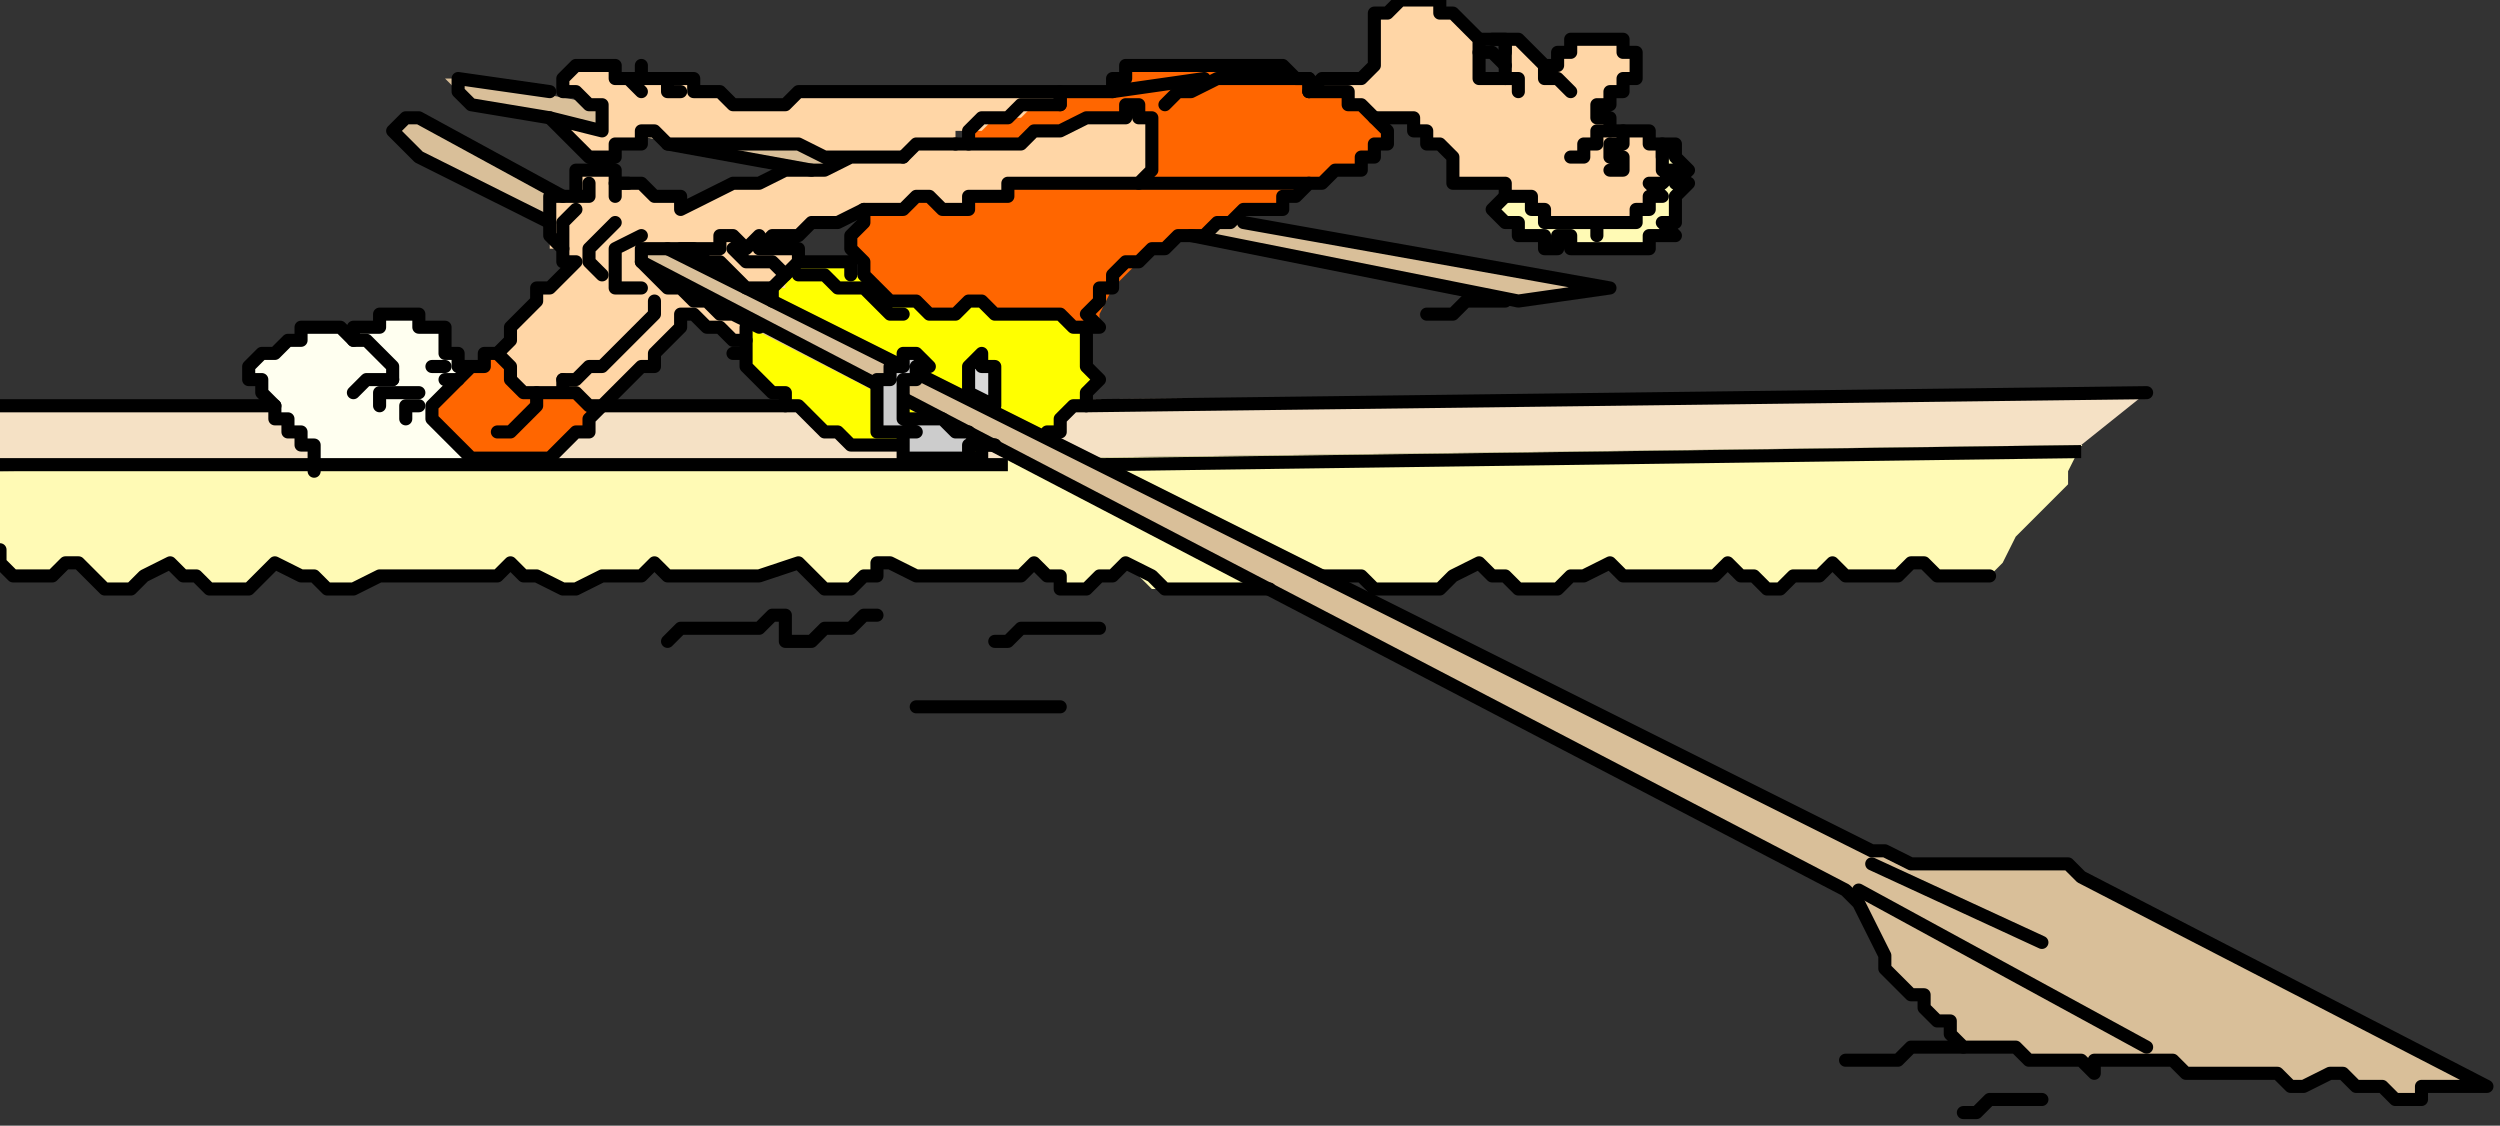 <?xml version="1.0" encoding="UTF-8" standalone="no"?>
<svg
   xmlns:dc="http://purl.org/dc/elements/1.1/"
   xmlns:cc="http://creativecommons.org/ns#"
   xmlns:rdf="http://www.w3.org/1999/02/22-rdf-syntax-ns#"
   xmlns:svg="http://www.w3.org/2000/svg"
   xmlns="http://www.w3.org/2000/svg"
   xmlns:sodipodi="http://sodipodi.sourceforge.net/DTD/sodipodi-0.dtd"
   xmlns:inkscape="http://www.inkscape.org/namespaces/inkscape"
   version="1.0"
   width="50.535mm"
   height="22.754mm"
   id="svg153"
   sodipodi:docname="CBOAT003.WMF">
  <rect width="100%" height="100%" fill="#333333" stroke="none"/>
  <sodipodi:namedview
     pagecolor="#ffffff"
     bordercolor="#666666"
     borderopacity="1"
     objecttolerance="10"
     gridtolerance="10"
     guidetolerance="10"
     inkscape:pageopacity="0"
     inkscape:pageshadow="2"
     inkscape:window-width="640"
     inkscape:window-height="480"
     id="namedview155" />
  <defs
     id="defs3">
    <pattern
       id="WMFhbasepattern"
       patternUnits="userSpaceOnUse"
       width="6"
       height="6"
       x="0"
       y="0" />
  </defs>
  <path
     style="fill:#f5e1c5;fill-rule:evenodd;fill-opacity:1;stroke:none;"
     d="  M 0,31   L 164,30   L 159,34   L 0,36   L 0,31  z "
     id="path5" />
  <path
     style="fill:#fffff0;fill-rule:evenodd;fill-opacity:1;stroke:none;"
     d="  M 24,36   L 24,35   L 24,34   L 23,34   L 23,33   L 22,33   L 22,32   L 21,32   L 21,31   L 21,31   L 20,30   L 20,30   L 20,29   L 19,29   L 19,29   L 19,28   L 19,28   L 20,27   L 20,27   L 20,27   L 21,27   L 21,27   L 22,26   L 22,26   L 23,26   L 23,25   L 24,25   L 24,25   L 25,25   L 25,25   L 26,25   L 26,25   L 27,26   L 27,25   L 27,25   L 28,25   L 28,25   L 29,25   L 29,24   L 30,24   L 30,24   L 31,24   L 32,24   L 32,25   L 33,25   L 33,25   L 34,25   L 34,26   L 34,26   L 34,27   L 34,27   L 35,27   L 35,28   L 35,28   L 35,28   L 36,28   L 36,28   L 37,30   L 38,32   L 39,34   L 40,35   L 38,35   L 36,36   L 34,36   L 32,36   L 30,36   L 28,36   L 26,36   L 24,36  z "
     id="path7" />
  <path
     style="fill:#ff6600;fill-rule:evenodd;fill-opacity:1;stroke:none;"
     d="  M 33,31   L 34,30   L 34,30   L 35,29   L 35,29   L 36,28   L 37,28   L 37,27   L 38,27   L 38,27   L 38,27   L 39,27   L 39,27   L 40,27   L 41,28   L 42,28   L 42,29   L 43,29   L 44,30   L 45,30   L 46,30   L 46,31   L 46,31   L 46,31   L 46,31   L 45,32   L 45,33   L 44,33   L 43,34   L 42,35   L 37,35   L 37,35   L 36,35   L 36,35   L 35,34   L 35,34   L 35,34   L 34,33   L 34,33   L 34,33   L 33,32   L 33,32   L 33,31  z "
     id="path9" />
  <path
     style="fill:#fffab5;fill-rule:evenodd;fill-opacity:1;stroke:none;"
     d="  M 115,15   L 114,16   L 114,16   L 114,16   L 115,17   L 116,17   L 116,17   L 116,18   L 118,18   L 118,19   L 119,19   L 119,18   L 120,18   L 120,19   L 120,19   L 121,19   L 122,19   L 122,19   L 123,19   L 124,19   L 125,19   L 126,19   L 126,18   L 127,18   L 127,18   L 128,18   L 127,17   L 127,17   L 128,17   L 128,16   L 128,16   L 128,15   L 129,14   L 128,14   L 129,13   L 128,12   L 128,12   L 128,11   L 127,11   L 127,12   L 116,14   L 115,15  z "
     id="path11" />
  <path
     style="fill:#ffd6a6;fill-rule:evenodd;fill-opacity:1;stroke:none;"
     d="  M 100,7   L 101,6   L 101,6   L 102,6   L 102,6   L 103,6   L 104,6   L 104,6   L 105,5   L 105,5   L 105,5   L 105,5   L 105,5   L 105,5   L 105,4   L 105,4   L 105,4   L 105,3   L 105,2   L 105,2   L 105,1   L 106,1   L 107,0   L 107,0   L 108,0   L 109,0   L 109,0   L 109,0   L 110,0   L 110,1   L 111,1   L 111,1   L 112,2   L 112,2   L 112,2   L 113,3   L 113,3   L 113,3   L 113,4   L 113,4   L 113,5   L 113,5   L 113,5   L 113,6   L 113,6   L 113,6   L 114,6   L 115,6   L 115,6   L 115,5   L 115,5   L 115,4   L 115,4   L 115,3   L 115,3   L 115,3   L 114,3   L 115,3   L 115,3   L 115,3   L 116,3   L 116,3   L 116,3   L 117,4   L 117,4   L 117,4   L 118,5   L 118,5   L 118,5   L 119,5   L 119,4   L 120,4   L 120,3   L 121,3   L 121,3   L 122,3   L 123,3   L 124,3   L 124,4   L 125,4   L 125,5   L 125,5   L 125,6   L 125,6   L 124,6   L 124,6   L 124,7   L 123,7   L 123,7   L 123,8   L 122,8   L 122,8   L 122,8   L 122,8   L 122,8   L 122,9   L 122,9   L 123,9   L 123,10   L 123,10   L 124,10   L 124,10   L 124,10   L 124,10   L 124,10   L 124,10   L 125,10   L 125,10   L 125,10   L 126,10   L 126,11   L 127,11   L 127,11   L 127,11   L 127,11   L 127,12   L 127,12   L 127,12   L 127,12   L 127,13   L 127,13   L 127,13   L 127,13   L 127,13   L 128,13   L 127,14   L 127,14   L 127,14   L 126,14   L 126,14   L 127,15   L 127,15   L 127,15   L 126,15   L 126,16   L 126,16   L 125,16   L 125,17   L 125,17   L 125,17   L 125,17   L 125,17   L 124,17   L 124,17   L 124,17   L 124,17   L 123,17   L 123,17   L 123,17   L 123,17   L 122,17   L 122,17   L 122,18   L 122,17   L 122,17   L 122,17   L 122,17   L 121,17   L 121,17   L 121,17   L 121,17   L 121,17   L 120,17   L 120,17   L 120,17   L 120,17   L 120,17   L 120,17   L 119,17   L 119,17   L 119,17   L 118,17   L 118,17   L 118,17   L 118,17   L 118,16   L 118,16   L 118,16   L 117,16   L 117,16   L 117,16   L 117,16   L 117,15   L 116,15   L 116,15   L 116,15   L 116,15   L 116,15   L 115,15   L 115,15   L 115,14   L 114,14   L 114,14   L 113,14   L 113,14   L 112,14   L 112,14   L 111,14   L 111,14   L 111,13   L 111,13   L 111,13   L 111,12   L 111,12   L 111,12   L 110,11   L 110,11   L 109,11   L 109,10   L 108,10   L 108,9   L 107,9   L 107,9   L 106,9   L 106,9   L 106,9   L 105,9   L 105,9   L 104,9   L 103,8   L 103,8   L 102,8   L 102,7   L 101,7   L 100,7  z "
     id="path13" />
  <path
     style="fill:#ffff00;fill-rule:evenodd;fill-opacity:1;stroke:none;"
     d="  M 57,27   L 56,27   L 57,27   L 57,26   L 57,26   L 57,25   L 58,24   L 58,23   L 59,23   L 59,22   L 60,21   L 61,20   L 61,20   L 62,20   L 62,20   L 62,20   L 63,20   L 63,20   L 63,20   L 64,20   L 64,20   L 65,20   L 65,21   L 66,21   L 66,21   L 68,21   L 70,22   L 72,22   L 74,22   L 76,23   L 78,23   L 80,24   L 82,25   L 83,25   L 83,25   L 83,25   L 83,26   L 83,27   L 83,28   L 84,29   L 83,30   L 83,31   L 82,31   L 81,32   L 81,33   L 80,33   L 79,33   L 78,34   L 78,34   L 77,34   L 76,34   L 76,34   L 75,35   L 74,35   L 74,35   L 73,35   L 73,35   L 72,35   L 72,35   L 71,35   L 70,35   L 70,35   L 69,34   L 68,34   L 68,34   L 67,34   L 66,34   L 66,34   L 65,34   L 64,33   L 63,33   L 63,33   L 62,32   L 61,31   L 60,31   L 60,30   L 59,30   L 58,29   L 58,29   L 57,28   L 57,27  z "
     id="path15" />
  <path
     style="fill:#d9bf99;fill-rule:evenodd;fill-opacity:1;stroke:none;"
     d="  M 36,8   L 116,23   L 123,22   L 35,6   L 34,6   L 34,6   L 35,7   L 36,8  z "
     id="path17" />
  <path
     style="fill:#ff6600;fill-rule:evenodd;fill-opacity:1;stroke:none;"
     d="  M 84,25   L 83,25   L 82,25   L 81,24   L 80,24   L 79,24   L 78,24   L 77,24   L 76,24   L 75,23   L 75,23   L 74,23   L 73,24   L 73,24   L 72,24   L 72,24   L 71,24   L 70,23   L 69,23   L 68,23   L 67,22   L 67,22   L 66,21   L 66,20   L 65,19   L 65,19   L 65,18   L 66,17   L 66,16   L 67,16   L 68,15   L 69,14   L 70,13   L 71,13   L 72,12   L 73,11   L 74,11   L 74,10   L 74,10   L 74,10   L 75,9   L 75,9   L 76,9   L 77,9   L 78,8   L 79,8   L 79,8   L 80,8   L 81,8   L 81,7   L 82,7   L 82,7   L 83,7   L 83,7   L 84,7   L 84,7   L 85,7   L 85,6   L 86,6   L 86,5   L 87,5   L 87,5   L 88,5   L 89,5   L 89,5   L 90,5   L 90,5   L 91,5   L 92,5   L 92,5   L 93,5   L 94,5   L 95,5   L 95,5   L 96,5   L 97,5   L 98,5   L 98,5   L 99,6   L 100,6   L 100,7   L 101,7   L 101,7   L 102,7   L 102,7   L 103,7   L 103,8   L 104,8   L 104,8   L 104,8   L 105,9   L 106,10   L 106,10   L 106,11   L 105,11   L 105,12   L 104,12   L 104,13   L 103,13   L 103,13   L 102,13   L 101,14   L 101,14   L 100,14   L 100,14   L 99,15   L 98,15   L 98,16   L 97,16   L 95,16   L 94,17   L 93,17   L 92,18   L 90,18   L 89,19   L 88,19   L 87,20   L 86,21   L 85,22   L 84,24   L 84,25  z "
     id="path19" />
  <path
     style="fill:#fffab5;fill-rule:evenodd;fill-opacity:1;stroke:none;"
     d="  M 0,36   L 159,34   L 158,36   L 158,37   L 157,38   L 156,39   L 155,40   L 154,41   L 153,43   L 152,44   L 152,44   L 151,44   L 150,44   L 149,44   L 149,44   L 148,44   L 147,43   L 147,43   L 146,43   L 145,44   L 144,44   L 143,44   L 142,44   L 141,44   L 141,44   L 140,43   L 139,44   L 138,44   L 137,44   L 136,45   L 135,45   L 134,44   L 133,44   L 132,43   L 131,44   L 130,44   L 128,44   L 127,44   L 126,44   L 125,44   L 124,44   L 123,43   L 121,44   L 120,44   L 119,45   L 117,45   L 116,45   L 115,44   L 114,44   L 113,43   L 111,44   L 110,45   L 109,45   L 108,45   L 106,45   L 105,45   L 104,44   L 103,44   L 101,44   L 99,44   L 97,45   L 95,45   L 92,45   L 90,45   L 88,45   L 86,43   L 85,44   L 84,44   L 83,45   L 82,45   L 81,45   L 81,44   L 80,44   L 79,43   L 78,44   L 76,44   L 75,44   L 74,44   L 72,44   L 71,44   L 70,44   L 68,43   L 67,43   L 67,44   L 66,44   L 65,45   L 64,45   L 63,45   L 62,44   L 61,43   L 58,44   L 57,44   L 55,44   L 54,44   L 53,44   L 52,44   L 51,44   L 50,43   L 49,44   L 47,44   L 46,44   L 44,45   L 43,45   L 41,44   L 40,44   L 39,43   L 38,44   L 37,44   L 36,44   L 35,44   L 34,44   L 33,44   L 32,44   L 31,44   L 30,44   L 29,44   L 27,45   L 26,45   L 25,45   L 24,44   L 23,44   L 21,43   L 20,44   L 19,45   L 18,45   L 17,45   L 16,45   L 15,44   L 14,44   L 13,43   L 11,44   L 10,45   L 9,45   L 8,45   L 7,44   L 7,44   L 6,43   L 5,43   L 4,44   L 3,44   L 3,44   L 2,44   L 1,44   L 1,44   L 0,43   L 0,42   L 0,36  z "
     id="path21" />
  <path
     style="fill:#d9bf99;fill-rule:evenodd;fill-opacity:1;stroke:none;"
     d="  M 150,80   L 152,80   L 153,80   L 154,80   L 155,81   L 156,81   L 157,81   L 159,81   L 160,82   L 160,81   L 161,81   L 161,81   L 162,81   L 163,81   L 164,81   L 164,81   L 164,81   L 165,81   L 165,81   L 166,81   L 167,82   L 167,82   L 168,82   L 169,82   L 170,82   L 173,82   L 173,82   L 174,82   L 175,83   L 176,83   L 178,82   L 179,82   L 180,83   L 181,83   L 182,83   L 183,84   L 184,84   L 185,84   L 185,83   L 186,83   L 186,83   L 187,83   L 188,83   L 188,83   L 189,83   L 189,83   L 190,83   L 190,83   L 190,83   L 190,83   L 190,83   L 159,67   L 159,67   L 158,66   L 157,66   L 157,66   L 156,66   L 155,66   L 154,66   L 154,66   L 152,66   L 151,66   L 150,66   L 148,66   L 147,66   L 146,66   L 144,65   L 143,65   L 32,9   L 31,9   L 30,10   L 31,11   L 32,12   L 141,68   L 142,69   L 143,71   L 144,73   L 144,74   L 145,75   L 146,76   L 147,76   L 147,77   L 148,78   L 149,78   L 149,79   L 150,80  z "
     id="path23" />
  <path
     style="fill:#ffd6a6;fill-rule:evenodd;fill-opacity:1;stroke:none;"
     d="  M 57,26   L 56,26   L 56,26   L 55,25   L 55,25   L 54,25   L 54,25   L 53,24   L 52,24   L 52,25   L 51,26   L 50,27   L 50,28   L 49,28   L 48,29   L 47,30   L 46,31   L 45,31   L 44,30   L 43,30   L 43,29   L 43,30   L 42,30   L 42,30   L 41,30   L 40,30   L 39,29   L 39,28   L 38,27   L 39,26   L 39,25   L 40,24   L 41,23   L 41,22   L 42,22   L 43,21   L 44,20   L 43,20   L 43,20   L 43,19   L 43,19   L 42,19   L 42,19   L 42,19   L 42,17   L 42,16   L 42,15   L 43,15   L 44,15   L 44,14   L 44,13   L 45,13   L 46,13   L 46,13   L 47,13   L 47,14   L 48,14   L 48,14   L 49,14   L 49,14   L 50,15   L 51,15   L 51,15   L 52,15   L 52,16   L 54,15   L 56,14   L 58,14   L 60,13   L 63,13   L 65,12   L 67,12   L 69,12   L 69,12   L 68,12   L 67,12   L 66,12   L 65,12   L 64,12   L 64,12   L 63,12   L 61,11   L 59,11   L 58,11   L 56,11   L 55,11   L 53,11   L 51,11   L 50,10   L 49,10   L 49,11   L 48,11   L 48,11   L 47,11   L 47,12   L 46,12   L 46,12   L 45,12   L 44,11   L 43,10   L 42,9   L 46,10   L 46,9   L 46,9   L 46,8   L 46,8   L 45,8   L 44,7   L 43,7   L 43,7   L 43,7   L 43,6   L 43,6   L 44,5   L 44,5   L 45,5   L 45,5   L 46,5   L 46,5   L 47,5   L 47,6   L 48,6   L 48,6   L 48,6   L 49,6   L 49,5   L 49,6   L 50,6   L 51,6   L 51,6   L 51,6   L 52,6   L 52,6   L 52,6   L 53,6   L 53,6   L 53,7   L 54,7   L 55,7   L 55,7   L 56,8   L 57,8   L 58,8   L 58,8   L 59,8   L 60,8   L 61,7   L 63,7   L 65,7   L 67,7   L 69,7   L 71,7   L 73,7   L 75,7   L 75,7   L 76,7   L 77,7   L 78,7   L 78,7   L 79,7   L 79,7   L 80,7   L 80,7   L 81,7   L 81,7   L 81,8   L 81,8   L 80,8   L 79,8   L 78,9   L 77,9   L 76,9   L 75,10   L 74,10   L 74,10   L 73,10   L 73,11   L 73,11   L 73,11   L 74,11   L 75,11   L 75,11   L 77,11   L 78,11   L 79,10   L 80,10   L 81,10   L 83,9   L 84,9   L 85,9   L 86,9   L 86,8   L 87,8   L 87,9   L 88,9   L 88,9   L 88,10   L 88,10   L 88,11   L 88,12   L 88,13   L 87,14   L 86,14   L 86,14   L 85,14   L 84,14   L 83,14   L 82,14   L 81,14   L 80,14   L 80,14   L 79,14   L 78,14   L 78,14   L 77,14   L 77,15   L 76,15   L 76,15   L 75,15   L 74,15   L 74,16   L 73,16   L 72,16   L 72,16   L 71,15   L 70,15   L 69,16   L 67,16   L 66,16   L 64,17   L 62,17   L 61,18   L 59,18   L 58,19   L 58,19   L 59,19   L 60,19   L 60,19   L 61,19   L 61,19   L 61,19   L 61,20   L 61,20   L 61,20   L 61,21   L 61,21   L 60,21   L 60,22   L 59,22   L 59,22   L 58,22   L 57,22   L 56,21   L 55,20   L 54,20   L 53,19   L 52,19   L 51,19   L 50,19   L 50,19   L 49,20   L 49,20   L 50,21   L 51,22   L 52,22   L 53,23   L 54,23   L 55,24   L 56,24   L 58,25   L 57,25   L 57,25   L 57,26   L 57,26  z "
     id="path25" />
  <path
     style="fill:none;stroke:#000000;stroke-width:1px;stroke-linecap:round;stroke-linejoin:round;stroke-miterlimit:4;stroke-dasharray:none;stroke-opacity:1;"
     d="  M 115,15   L 114,16   L 114,16   L 114,16   L 115,17   L 116,17   L 116,17   L 116,18   L 118,18   L 118,19   L 119,19   L 119,18   L 120,18   L 120,19   L 120,19   L 121,19   L 122,19   L 122,19   L 123,19   L 124,19   L 125,19   L 126,19   L 126,18   L 127,18   L 127,18   L 128,18   L 127,17   L 127,17   L 128,17   L 128,16   L 128,16   L 128,15   L 129,14   L 128,14   L 129,13   L 128,12   L 128,12   L 128,11   L 127,11   L 127,12  "
     id="path27" />
  <path
     style="fill:none;stroke:#000000;stroke-width:1px;stroke-linecap:round;stroke-linejoin:round;stroke-miterlimit:4;stroke-dasharray:none;stroke-opacity:1;"
     d="  M 100,7   L 101,6   L 101,6   L 102,6   L 102,6   L 103,6   L 104,6   L 104,6   L 105,5   L 105,5   L 105,5   L 105,5   L 105,5   L 105,5   L 105,4   L 105,4   L 105,4   L 105,3   L 105,2   L 105,2   L 105,1   L 106,1   L 107,0   L 107,0   L 108,0   L 109,0   L 109,0   L 109,0   L 110,0   L 110,1   L 111,1   L 111,1   L 112,2   L 112,2   L 112,2   L 113,3   L 113,3   L 113,3   L 113,4   L 113,4   L 113,5   L 113,5   L 113,5   L 113,6   L 113,6   L 113,6   L 114,6   L 115,6   L 115,6   L 115,5   L 115,5   L 115,4   L 115,4   L 115,3   L 115,3   L 115,3   L 114,3   L 115,3   L 115,3   L 115,3   L 116,3   L 116,3   L 116,3   L 117,4   L 117,4   L 117,4   L 118,5   L 118,5   L 118,5   L 119,5   L 119,4   L 120,4   L 120,3   L 121,3   L 121,3   L 122,3   L 123,3   L 124,3   L 124,4   L 125,4   L 125,5   L 125,5   L 125,6   L 125,6   L 124,6   L 124,6   L 124,7   L 123,7   L 123,7   L 123,8   L 122,8   L 122,8   L 122,8   L 122,8   L 122,8   L 122,9   L 122,9   L 123,9   L 123,10   L 123,10   L 124,10   L 124,10   L 124,10   L 124,10   L 124,10   L 124,10   L 125,10   L 125,10   L 125,10   L 126,10   L 126,11   L 127,11   L 127,11   L 127,11   L 127,11   L 127,12   L 127,12   L 127,12   L 127,12   L 127,13   L 127,13   L 127,13   L 127,13   L 127,13   L 128,13   L 127,14   L 127,14   L 127,14   L 126,14   L 126,14   L 127,15   L 127,15   L 127,15   L 126,15   L 126,16   L 126,16   L 125,16   L 125,17   L 125,17   L 125,17   L 125,17   L 125,17   L 124,17   L 124,17   L 124,17   L 124,17   L 123,17   L 123,17   L 123,17   L 123,17   L 122,17   L 122,17   L 122,18   L 122,17   L 122,17   L 122,17   L 122,17   L 121,17   L 121,17   L 121,17   L 121,17   L 121,17   L 120,17   L 120,17   L 120,17   L 120,17   L 120,17   L 120,17   L 119,17   L 119,17   L 119,17   L 118,17   L 118,17   L 118,17   L 118,17   L 118,16   L 118,16   L 118,16   L 117,16   L 117,16   L 117,16   L 117,16   L 117,15   L 116,15   L 116,15   L 116,15   L 116,15   L 116,15   L 115,15   L 115,15   L 115,14   L 114,14   L 114,14   L 113,14   L 113,14   L 112,14   L 112,14   L 111,14   L 111,14   L 111,13   L 111,13   L 111,13   L 111,12   L 111,12   L 111,12   L 110,11   L 110,11   L 109,11   L 109,10   L 108,10   L 108,9   L 107,9   L 107,9   L 106,9   L 106,9   L 106,9   L 105,9  "
     id="path29" />
  <path
     style="fill:none;stroke:#000000;stroke-width:1px;stroke-linecap:round;stroke-linejoin:round;stroke-miterlimit:4;stroke-dasharray:none;stroke-opacity:1;"
     d="  M 83,31   L 164,30  "
     id="path31" />
  <path
     style="fill:none;stroke:#000000;stroke-width:1px;stroke-linecap:round;stroke-linejoin:round;stroke-miterlimit:4;stroke-dasharray:none;stroke-opacity:1;"
     d="  M 46,31   L 60,31  "
     id="path33" />
  <path
     style="fill:none;stroke:#000000;stroke-width:1px;stroke-linecap:round;stroke-linejoin:round;stroke-miterlimit:4;stroke-dasharray:none;stroke-opacity:1;"
     d="  M 0,31   L 21,31  "
     id="path35" />
  <path
     style="fill:none;stroke:#000000;stroke-width:1px;stroke-linecap:round;stroke-linejoin:round;stroke-miterlimit:4;stroke-dasharray:none;stroke-opacity:1;"
     d="  M 24,36   L 24,35   L 24,34   L 23,34   L 23,33   L 22,33   L 22,32   L 21,32   L 21,31   L 21,31   L 20,30   L 20,30   L 20,29   L 19,29   L 19,29   L 19,28   L 19,28   L 20,27   L 20,27   L 20,27   L 21,27   L 21,27   L 22,26   L 22,26   L 23,26   L 23,25   L 24,25   L 24,25   L 25,25   L 25,25   L 26,25   L 26,25   L 27,26   L 27,25   L 27,25   L 28,25   L 28,25   L 29,25   L 29,24   L 30,24   L 30,24   L 31,24   L 32,24   L 32,25   L 33,25   L 33,25   L 34,25   L 34,26   L 34,26   L 34,27   L 34,27   L 35,27   L 35,28   L 35,28   L 35,28   L 36,28   L 36,28  "
     id="path37" />
  <path
     style="fill:none;stroke:#000000;stroke-width:1px;stroke-linecap:round;stroke-linejoin:round;stroke-miterlimit:4;stroke-dasharray:none;stroke-opacity:1;"
     d="  M 83,25   L 83,25   L 83,25   L 83,26   L 83,26   L 83,27   L 83,28   L 84,29   L 83,30   L 83,31   L 82,31   L 81,32   L 81,33   L 80,33   L 80,33   L 80,33   L 80,33  "
     id="path39" />
  <path
     style="fill:none;stroke:#000000;stroke-width:1px;stroke-linecap:round;stroke-linejoin:round;stroke-miterlimit:4;stroke-dasharray:none;stroke-opacity:1;"
     d="  M 59,23   L 59,22   L 60,21   L 61,20   L 61,20   L 62,20   L 62,20   L 62,20   L 63,20   L 63,20   L 64,20   L 65,20   L 65,21  "
     id="path41" />
  <path
     style="fill:none;stroke:#000000;stroke-width:1px;stroke-linecap:round;stroke-linejoin:round;stroke-miterlimit:4;stroke-dasharray:none;stroke-opacity:1;"
     d="  M 76,34   L 75,34   L 75,34   L 75,35   L 75,35   L 74,35   L 74,35   L 73,35   L 73,35   L 72,35   L 72,35   L 71,35   L 70,35   L 70,35   L 69,34   L 68,34   L 68,34   L 67,34   L 66,34   L 66,34   L 65,34   L 64,33   L 63,33   L 63,33   L 62,32   L 61,31   L 60,31   L 60,30   L 59,30   L 58,29   L 58,29   L 57,28   L 57,27   L 56,27   L 57,27   L 57,26   L 57,26   L 57,26   L 57,25   L 57,25   L 57,25  "
     id="path43" />
  <path
     style="fill:none;stroke:#000000;stroke-width:1px;stroke-linecap:round;stroke-linejoin:round;stroke-miterlimit:4;stroke-dasharray:none;stroke-opacity:1;"
     d="  M 51,11   L 62,13  "
     id="path45" />
  <path
     style="fill:none;stroke:#000000;stroke-width:1px;stroke-linecap:round;stroke-linejoin:round;stroke-miterlimit:4;stroke-dasharray:none;stroke-opacity:1;"
     d="  M 42,7   L 35,6   L 35,6   L 35,6   L 35,7   L 36,8   L 42,9  "
     id="path47" />
  <path
     style="fill:none;stroke:#000000;stroke-width:1px;stroke-linecap:round;stroke-linejoin:round;stroke-miterlimit:4;stroke-dasharray:none;stroke-opacity:1;"
     d="  M 91,18   L 116,23   L 123,22   L 95,17  "
     id="path49" />
  <path
     style="fill:none;stroke:#000000;stroke-width:1px;stroke-linecap:round;stroke-linejoin:round;stroke-miterlimit:4;stroke-dasharray:none;stroke-opacity:1;"
     d="  M 74,11   L 74,10   L 74,10   L 74,10   L 75,9   L 75,9   L 76,9   L 77,9   L 78,8   L 79,8   L 79,8   L 80,8   L 81,8   L 81,7   L 82,7   L 82,7   L 83,7   L 83,7   L 84,7   L 84,7   L 85,7   L 85,6   L 86,6   L 86,5   L 87,5   L 87,5   L 88,5   L 89,5   L 89,5   L 90,5   L 90,5   L 91,5   L 92,5   L 92,5   L 93,5   L 94,5   L 95,5   L 95,5   L 96,5   L 97,5   L 98,5   L 98,5   L 99,6   L 100,6   L 100,7   L 101,7   L 101,7   L 102,7   L 102,7   L 103,7   L 103,8   L 104,8   L 104,8   L 104,8   L 105,9   L 106,10   L 106,10   L 106,11   L 105,11   L 105,12   L 104,12   L 104,13   L 103,13   L 103,13   L 102,13   L 101,14   L 101,14   L 100,14   L 100,14   L 99,15   L 98,15   L 98,16   L 97,16   L 95,16   L 94,17   L 93,17   L 92,18   L 90,18   L 89,19   L 88,19   L 87,20   L 86,20   L 85,21   L 85,22   L 84,22   L 84,23   L 83,24   L 83,24   L 84,25   L 83,25   L 82,25   L 81,24   L 80,24   L 79,24   L 78,24   L 77,24   L 76,24   L 75,23   L 75,23   L 74,23   L 73,24   L 73,24   L 72,24   L 72,24   L 71,24   L 70,23   L 69,23   L 68,23   L 67,22   L 67,22   L 66,21   L 66,20   L 65,19   L 65,19   L 65,18   L 66,17   L 66,16  "
     id="path51" />
  <path
     style="fill:#000000;fill-rule:nonzero;fill-opacity:1;stroke:none;"
     d="  M 77,35   L 77,35   L 0,35   L 0,36   L 77,36   L 77,35  z "
     id="path53" />
  <path
     style="fill:none;stroke:#000000;stroke-width:1px;stroke-linecap:round;stroke-linejoin:round;stroke-miterlimit:4;stroke-dasharray:none;stroke-opacity:1;"
     d="  M 97,45   L 95,45   L 94,45   L 93,45   L 92,45   L 90,45   L 89,45   L 88,44   L 86,43   L 85,44   L 84,44   L 83,45   L 82,45   L 81,45   L 81,44   L 80,44   L 79,43   L 78,44   L 76,44   L 75,44   L 74,44   L 72,44   L 71,44   L 70,44   L 68,43   L 67,43   L 67,44   L 66,44   L 65,45   L 64,45   L 63,45   L 62,44   L 61,43   L 58,44   L 57,44   L 55,44   L 54,44   L 53,44   L 52,44   L 51,44   L 50,43   L 49,44   L 47,44   L 46,44   L 44,45   L 43,45   L 41,44   L 40,44   L 39,43   L 38,44   L 37,44   L 36,44   L 35,44   L 34,44   L 33,44   L 32,44   L 31,44   L 30,44   L 29,44   L 27,45   L 26,45   L 25,45   L 24,44   L 23,44   L 21,43   L 20,44   L 19,45   L 18,45   L 17,45   L 16,45   L 15,44   L 14,44   L 13,43   L 11,44   L 10,45   L 9,45   L 8,45   L 7,44   L 7,44   L 6,43   L 5,43   L 4,44   L 3,44   L 3,44   L 2,44   L 1,44   L 1,44   L 0,43   L 0,42  "
     id="path55" />
  <path
     style="fill:none;stroke:#000000;stroke-width:1px;stroke-linecap:round;stroke-linejoin:round;stroke-miterlimit:4;stroke-dasharray:none;stroke-opacity:1;"
     d="  M 152,44   L 152,44   L 151,44   L 150,44   L 149,44   L 149,44   L 148,44   L 147,43   L 147,43   L 146,43   L 145,44   L 144,44   L 143,44   L 142,44   L 141,44   L 141,44   L 140,43   L 139,44   L 138,44   L 137,44   L 136,45   L 135,45   L 134,44   L 133,44   L 132,43   L 131,44   L 130,44   L 128,44   L 127,44   L 126,44   L 125,44   L 124,44   L 123,43   L 121,44   L 120,44   L 119,45   L 117,45   L 116,45   L 115,44   L 114,44   L 113,43   L 111,44   L 110,45   L 109,45   L 108,45   L 106,45   L 105,45   L 104,44   L 103,44   L 102,44   L 102,44   L 101,44   L 101,44  "
     id="path57" />
  <path
     style="fill:#000000;fill-rule:nonzero;fill-opacity:1;stroke:none;"
     d="  M 159,34   L 159,34   L 84,35   L 84,36   L 159,35   L 159,34  z "
     id="path59" />
  <path
     style="fill:none;stroke:#000000;stroke-width:1px;stroke-linecap:round;stroke-linejoin:round;stroke-miterlimit:4;stroke-dasharray:none;stroke-opacity:1;"
     d="  M 49,20   L 141,68   L 142,69   L 143,71   L 144,73   L 144,74   L 145,75   L 146,76   L 147,76   L 147,77   L 148,78   L 149,78   L 149,79   L 150,80   L 152,80   L 153,80   L 154,80   L 155,81   L 156,81   L 157,81   L 159,81   L 160,82   L 160,81   L 161,81   L 161,81   L 162,81   L 163,81   L 164,81   L 164,81   L 164,81   L 165,81   L 165,81   L 166,81   L 167,82   L 167,82   L 168,82   L 169,82   L 170,82   L 173,82   L 173,82   L 174,82   L 175,83   L 176,83   L 178,82   L 179,82   L 180,83   L 181,83   L 182,83   L 183,84   L 184,84   L 185,84   L 185,83   L 186,83   L 186,83   L 187,83   L 188,83   L 188,83   L 189,83   L 189,83   L 190,83   L 190,83   L 190,83   L 190,83   L 190,83   L 159,67   L 159,67   L 158,66   L 157,66   L 157,66   L 156,66   L 155,66   L 154,66   L 154,66   L 152,66   L 151,66   L 150,66   L 148,66   L 147,66   L 146,66   L 144,65   L 143,65   L 51,19  "
     id="path61" />
  <path
     style="fill:none;stroke:#000000;stroke-width:1px;stroke-linecap:round;stroke-linejoin:round;stroke-miterlimit:4;stroke-dasharray:none;stroke-opacity:1;"
     d="  M 43,15   L 32,9   L 31,9   L 30,10   L 31,11   L 32,12   L 42,17  "
     id="path63" />
  <path
     style="fill:none;stroke:#000000;stroke-width:1px;stroke-linecap:round;stroke-linejoin:round;stroke-miterlimit:4;stroke-dasharray:none;stroke-opacity:1;"
     d="  M 57,26   L 56,26   L 56,26   L 55,25   L 55,25   L 54,25   L 54,25   L 53,24   L 52,24   L 52,25   L 51,26   L 50,27   L 50,28   L 49,28   L 48,29   L 47,30   L 46,31   L 45,31   L 44,30   L 43,30   L 43,29   L 43,30   L 42,30   L 42,30   L 41,30   L 40,30   L 39,29   L 39,28   L 38,27   L 39,26   L 39,25   L 40,24   L 41,23   L 41,22   L 42,22   L 43,21   L 44,20   L 43,20   L 43,20   L 43,19   L 43,19   L 42,18   L 42,18   L 42,18   L 42,17   L 42,16   L 42,15   L 43,15   L 44,15   L 44,14   L 44,13   L 45,13   L 46,13   L 46,13   L 47,13   L 47,14   L 48,14   L 48,14   L 49,14   L 49,14   L 50,15   L 51,15   L 51,15   L 52,15   L 52,16   L 54,15   L 56,14   L 58,14   L 60,13   L 63,13   L 65,12   L 67,12   L 69,12   L 69,12   L 68,12   L 67,12   L 66,12   L 65,12   L 64,12   L 64,12   L 63,12   L 61,11   L 59,11   L 58,11   L 56,11   L 55,11   L 53,11   L 51,11   L 50,10   L 49,10   L 49,11   L 48,11   L 48,11   L 47,11   L 47,12   L 46,12   L 46,12   L 45,12   L 44,11   L 43,10   L 42,9   L 46,10   L 46,9   L 46,9   L 46,8   L 46,8   L 45,8   L 44,7   L 43,7   L 43,7   L 43,7   L 43,6   L 43,6   L 44,5   L 44,5   L 45,5   L 45,5   L 46,5   L 46,5   L 47,5   L 47,6   L 48,6   L 48,6   L 48,6   L 49,6   L 49,5   L 49,6   L 50,6   L 51,6   L 51,6   L 51,6   L 52,6   L 52,6   L 52,6   L 53,6   L 53,6   L 53,7   L 54,7   L 55,7   L 55,7   L 56,8   L 57,8   L 58,8   L 58,8   L 59,8   L 60,8   L 61,7   L 63,7   L 65,7   L 67,7   L 69,7   L 71,7   L 73,7   L 75,7   L 75,7   L 76,7   L 77,7   L 78,7   L 78,7   L 79,7   L 79,7   L 80,7   L 80,7   L 81,7   L 81,7   L 81,8  "
     id="path65" />
  <path
     style="fill:none;stroke:#000000;stroke-width:1px;stroke-linecap:round;stroke-linejoin:round;stroke-miterlimit:4;stroke-dasharray:none;stroke-opacity:1;"
     d="  M 59,22   L 58,22   L 57,22   L 56,21   L 55,20   L 54,20   L 53,19   L 52,19   L 51,19   L 49,19   L 49,19   L 49,19   L 49,20   L 50,21   L 51,22   L 52,22   L 53,23   L 54,23   L 55,24   L 56,24   L 58,25  "
     id="path67" />
  <path
     style="fill:none;stroke:#000000;stroke-width:1px;stroke-linecap:round;stroke-linejoin:round;stroke-miterlimit:4;stroke-dasharray:none;stroke-opacity:1;"
     d="  M 73,11   L 74,11   L 74,11   L 75,11   L 75,11   L 77,11   L 78,11   L 79,10   L 80,10   L 81,10   L 83,9   L 84,9   L 85,9   L 86,9   L 86,8   L 87,8   L 87,9   L 88,9   L 88,9   L 88,10   L 88,10   L 88,11   L 88,12   L 88,13   L 87,14   L 86,14   L 86,14   L 85,14   L 84,14   L 83,14   L 82,14   L 81,14   L 80,14   L 80,14   L 79,14   L 78,14   L 78,14   L 77,14   L 77,15   L 76,15   L 76,15   L 75,15   L 74,15   L 74,16   L 73,16   L 72,16   L 72,16   L 71,15   L 70,15   L 69,16   L 67,16   L 66,16   L 64,17   L 62,17   L 61,18   L 59,18   L 58,19   L 58,19   L 59,19   L 60,19   L 60,19   L 61,19   L 61,19   L 61,19   L 61,20  "
     id="path69" />
  <path
     style="fill:none;stroke:#000000;stroke-width:1px;stroke-linecap:round;stroke-linejoin:round;stroke-miterlimit:4;stroke-dasharray:none;stroke-opacity:1;"
     d="  M 46,31   L 46,31   L 46,31   L 46,31   L 46,31   L 45,32   L 45,33   L 44,33   L 43,34   L 42,35   L 37,35   L 37,35   L 36,35   L 36,35   L 35,34   L 35,34   L 35,34   L 34,33   L 34,33   L 34,33   L 33,32   L 33,32   L 33,31   L 34,30   L 34,30   L 35,29   L 35,29   L 36,28   L 37,28   L 37,27   L 38,27  "
     id="path71" />
  <path
     style="fill:#cccccc;fill-rule:evenodd;fill-opacity:1;stroke:none;"
     d="  M 71,28   L 70,28   L 70,29   L 69,29   L 69,30   L 69,30   L 69,30   L 69,31   L 69,31   L 69,32   L 69,32   L 69,32   L 70,32   L 70,32   L 71,32   L 71,32   L 72,32   L 72,32   L 73,33   L 73,33   L 74,33   L 74,33   L 75,34   L 75,34   L 76,34   L 75,34   L 75,34   L 74,34   L 74,35   L 73,35   L 73,35   L 72,35   L 72,35   L 71,35   L 70,35   L 70,35   L 69,35   L 69,35   L 69,35   L 69,34   L 69,34   L 69,34   L 69,34   L 69,33   L 70,33   L 69,33   L 68,33   L 68,33   L 67,33   L 67,32   L 67,32   L 67,31   L 67,31   L 67,30   L 67,30   L 67,29   L 68,29   L 68,28   L 69,28   L 69,27   L 70,27   L 70,27   L 70,27   L 71,28   L 71,28  z "
     id="path73" />
  <path
     style="fill:none;stroke:#000000;stroke-width:1px;stroke-linecap:round;stroke-linejoin:round;stroke-miterlimit:4;stroke-dasharray:none;stroke-opacity:1;"
     d="  M 71,28   L 70,28   L 70,29   L 69,29   L 69,30   L 69,30   L 69,30   L 69,31   L 69,31   L 69,32   L 69,32   L 69,32   L 70,32   L 70,32   L 71,32   L 71,32   L 72,32   L 72,32   L 73,33   L 73,33   L 74,33   L 74,33   L 75,34   L 75,34   L 76,34   L 75,34   L 75,34   L 74,34   L 74,35   L 73,35   L 73,35   L 72,35   L 72,35   L 71,35   L 70,35   L 70,35   L 69,35   L 69,35   L 69,35   L 69,34   L 69,34   L 69,34   L 69,34   L 69,33   L 70,33   L 69,33   L 68,33   L 68,33   L 67,33   L 67,32   L 67,32   L 67,31   L 67,31   L 67,30   L 67,30   L 67,29   L 68,29   L 68,28   L 69,28   L 69,27   L 70,27   L 70,27   L 70,27   L 71,28   L 71,28  "
     id="path75" />
  <path
     style="fill:#d9d9d9;fill-rule:evenodd;fill-opacity:1;stroke:none;"
     d="  M 74,30   L 76,31   L 76,31   L 76,30   L 76,30   L 76,30   L 76,29   L 76,29   L 76,28   L 76,28   L 75,28   L 75,27   L 75,27   L 74,28   L 74,28   L 74,28   L 74,28   L 74,29   L 74,30  z "
     id="path77" />
  <path
     style="fill:none;stroke:#000000;stroke-width:1px;stroke-linecap:round;stroke-linejoin:round;stroke-miterlimit:4;stroke-dasharray:none;stroke-opacity:1;"
     d="  M 74,30   L 76,31   L 76,31   L 76,30   L 76,30   L 76,30   L 76,29   L 76,29   L 76,28   L 76,28   L 75,28   L 75,27   L 75,27   L 74,28   L 74,28   L 74,28   L 74,28   L 74,29   L 74,30  "
     id="path79" />
  <path
     style="fill:none;stroke:#000000;stroke-width:1px;stroke-linecap:round;stroke-linejoin:round;stroke-miterlimit:4;stroke-dasharray:none;stroke-opacity:1;"
     d="  M 27,26   L 28,26   L 29,27   L 30,28   L 30,29  "
     id="path81" />
  <path
     style="fill:none;stroke:#000000;stroke-width:1px;stroke-linecap:round;stroke-linejoin:round;stroke-miterlimit:4;stroke-dasharray:none;stroke-opacity:1;"
     d="  M 31,32   L 31,31   L 32,31   L 32,31   L 32,31  "
     id="path83" />
  <path
     style="fill:none;stroke:#000000;stroke-width:1px;stroke-linecap:round;stroke-linejoin:round;stroke-miterlimit:4;stroke-dasharray:none;stroke-opacity:1;"
     d="  M 29,31   L 29,30   L 30,30   L 31,30   L 32,30  "
     id="path85" />
  <path
     style="fill:none;stroke:#000000;stroke-width:1px;stroke-linecap:round;stroke-linejoin:round;stroke-miterlimit:4;stroke-dasharray:none;stroke-opacity:1;"
     d="  M 27,30   L 28,29   L 29,29   L 30,29   L 30,29  "
     id="path87" />
  <path
     style="fill:none;stroke:#000000;stroke-width:1px;stroke-linecap:round;stroke-linejoin:round;stroke-miterlimit:4;stroke-dasharray:none;stroke-opacity:1;"
     d="  M 33,28   L 33,28   L 34,28   L 34,28   L 34,28  "
     id="path89" />
  <path
     style="fill:none;stroke:#000000;stroke-width:1px;stroke-linecap:round;stroke-linejoin:round;stroke-miterlimit:4;stroke-dasharray:none;stroke-opacity:1;"
     d="  M 34,29   L 34,29   L 35,29   L 35,29   L 35,29  "
     id="path91" />
  <path
     style="fill:none;stroke:#000000;stroke-width:1px;stroke-linecap:round;stroke-linejoin:round;stroke-miterlimit:4;stroke-dasharray:none;stroke-opacity:1;"
     d="  M 41,30   L 41,31   L 40,32   L 39,33   L 38,33  "
     id="path93" />
  <path
     style="fill:none;stroke:#000000;stroke-width:1px;stroke-linecap:round;stroke-linejoin:round;stroke-miterlimit:4;stroke-dasharray:none;stroke-opacity:1;"
     d="  M 43,29   L 44,29   L 45,28   L 46,28   L 47,27   L 48,26   L 49,25   L 50,24   L 50,23  "
     id="path95" />
  <path
     style="fill:none;stroke:#000000;stroke-width:1px;stroke-linecap:round;stroke-linejoin:round;stroke-miterlimit:4;stroke-dasharray:none;stroke-opacity:1;"
     d="  M 49,22   L 47,22   L 47,20   L 47,19   L 49,18  "
     id="path97" />
  <path
     style="fill:none;stroke:#000000;stroke-width:1px;stroke-linecap:round;stroke-linejoin:round;stroke-miterlimit:4;stroke-dasharray:none;stroke-opacity:1;"
     d="  M 46,21   L 45,20   L 45,19   L 46,18   L 47,17  "
     id="path99" />
  <path
     style="fill:none;stroke:#000000;stroke-width:1px;stroke-linecap:round;stroke-linejoin:round;stroke-miterlimit:4;stroke-dasharray:none;stroke-opacity:1;"
     d="  M 43,19   L 43,18   L 43,17   L 44,16   L 44,16  "
     id="path101" />
  <path
     style="fill:none;stroke:#000000;stroke-width:1px;stroke-linecap:round;stroke-linejoin:round;stroke-miterlimit:4;stroke-dasharray:none;stroke-opacity:1;"
     d="  M 44,15   L 45,15   L 45,14   L 45,14   L 45,14  "
     id="path103" />
  <path
     style="fill:none;stroke:#000000;stroke-width:1px;stroke-linecap:round;stroke-linejoin:round;stroke-miterlimit:4;stroke-dasharray:none;stroke-opacity:1;"
     d="  M 48,14   L 47,14   L 47,15   L 47,15   L 47,15  "
     id="path105" />
  <path
     style="fill:none;stroke:#000000;stroke-width:1px;stroke-linecap:round;stroke-linejoin:round;stroke-miterlimit:4;stroke-dasharray:none;stroke-opacity:1;"
     d="  M 48,6   L 49,7  "
     id="path107" />
  <path
     style="fill:none;stroke:#000000;stroke-width:1px;stroke-linecap:round;stroke-linejoin:round;stroke-miterlimit:4;stroke-dasharray:none;stroke-opacity:1;"
     d="  M 51,6   L 51,6   L 51,7   L 51,7   L 52,7   L 52,7  "
     id="path109" />
  <path
     style="fill:none;stroke:#000000;stroke-width:1px;stroke-linecap:round;stroke-linejoin:round;stroke-miterlimit:4;stroke-dasharray:none;stroke-opacity:1;"
     d="  M 60,21   L 60,21   L 60,21   L 59,20   L 59,20   L 58,20   L 58,20   L 57,20   L 57,20   L 57,20   L 57,20   L 56,19   L 56,19  "
     id="path111" />
  <path
     style="fill:none;stroke:#000000;stroke-width:1px;stroke-linecap:round;stroke-linejoin:round;stroke-miterlimit:4;stroke-dasharray:none;stroke-opacity:1;"
     d="  M 58,18   L 57,19   L 57,19   L 56,18   L 55,18   L 55,19   L 54,19   L 53,19   L 53,19   L 52,19  "
     id="path113" />
  <path
     style="fill:none;stroke:#000000;stroke-width:1px;stroke-linecap:round;stroke-linejoin:round;stroke-miterlimit:4;stroke-dasharray:none;stroke-opacity:1;"
     d="  M 61,21   L 61,21   L 63,21   L 64,22   L 65,22   L 66,22   L 67,23   L 68,24   L 69,24  "
     id="path115" />
  <path
     style="fill:none;stroke:#000000;stroke-width:1px;stroke-linecap:round;stroke-linejoin:round;stroke-miterlimit:4;stroke-dasharray:none;stroke-opacity:1;"
     d="  M 124,10   L 124,11   L 123,11   L 123,11   L 123,11   L 123,12   L 123,12   L 123,12   L 124,12   L 124,12   L 124,12   L 124,13   L 123,13   L 123,13   L 123,13   L 123,13   L 123,13   L 123,13  "
     id="path117" />
  <path
     style="fill:none;stroke:#000000;stroke-width:1px;stroke-linecap:round;stroke-linejoin:round;stroke-miterlimit:4;stroke-dasharray:none;stroke-opacity:1;"
     d="  M 123,10   L 122,10   L 122,10   L 122,10   L 122,10   L 122,10   L 122,11   L 122,11   L 121,11   L 121,11   L 121,12   L 121,12   L 120,12   L 120,12  "
     id="path119" />
  <path
     style="fill:none;stroke:#000000;stroke-width:1px;stroke-linecap:round;stroke-linejoin:round;stroke-miterlimit:4;stroke-dasharray:none;stroke-opacity:1;"
     d="  M 118,5   L 118,6   L 119,6   L 119,6   L 119,6   L 120,7  "
     id="path121" />
  <path
     style="fill:none;stroke:#000000;stroke-width:1px;stroke-linecap:round;stroke-linejoin:round;stroke-miterlimit:4;stroke-dasharray:none;stroke-opacity:1;"
     d="  M 115,6   L 115,6   L 116,6   L 116,6   L 116,7  "
     id="path123" />
  <path
     style="fill:none;stroke:#000000;stroke-width:1px;stroke-linecap:round;stroke-linejoin:round;stroke-miterlimit:4;stroke-dasharray:none;stroke-opacity:1;"
     d="  M 113,4   L 114,4   L 114,4   L 115,5   L 115,5   L 115,5  "
     id="path125" />
  <path
     style="fill:none;stroke:#000000;stroke-width:1px;stroke-linecap:round;stroke-linejoin:round;stroke-miterlimit:4;stroke-dasharray:none;stroke-opacity:1;"
     d="  M 113,3   L 115,3   L 115,4   L 115,4  "
     id="path127" />
  <path
     style="fill:none;stroke:#000000;stroke-width:1px;stroke-linecap:round;stroke-linejoin:round;stroke-miterlimit:4;stroke-dasharray:none;stroke-opacity:1;"
     d="  M 85,7   L 92,6  "
     id="path129" />
  <path
     style="fill:none;stroke:#000000;stroke-width:1px;stroke-linecap:round;stroke-linejoin:round;stroke-miterlimit:4;stroke-dasharray:none;stroke-opacity:1;"
     d="  M 89,8   L 90,7   L 91,7   L 93,6   L 94,6   L 96,6   L 97,6   L 99,6   L 100,6   L 100,7  "
     id="path131" />
  <path
     style="fill:none;stroke:#000000;stroke-width:1px;stroke-linecap:round;stroke-linejoin:round;stroke-miterlimit:4;stroke-dasharray:none;stroke-opacity:1;"
     d="  M 87,14   L 89,14   L 90,14   L 91,14   L 93,14   L 95,14   L 96,14   L 98,14   L 100,14  "
     id="path133" />
  <path
     style="fill:none;stroke:#000000;stroke-width:1px;stroke-linecap:round;stroke-linejoin:round;stroke-miterlimit:4;stroke-dasharray:none;stroke-opacity:1;"
     d="  M 70,54   L 71,54   L 72,54   L 74,54   L 75,54   L 77,54   L 78,54   L 80,54   L 81,54  "
     id="path135" />
  <path
     style="fill:none;stroke:#000000;stroke-width:1px;stroke-linecap:round;stroke-linejoin:round;stroke-miterlimit:4;stroke-dasharray:none;stroke-opacity:1;"
     d="  M 76,49   L 77,49   L 78,48   L 79,48   L 80,48   L 81,48   L 82,48   L 83,48   L 84,48  "
     id="path137" />
  <path
     style="fill:none;stroke:#000000;stroke-width:1px;stroke-linecap:round;stroke-linejoin:round;stroke-miterlimit:4;stroke-dasharray:none;stroke-opacity:1;"
     d="  M 67,47   L 66,47   L 65,48   L 64,48   L 63,48   L 63,48   L 62,49   L 61,49   L 60,49   L 60,48   L 60,48   L 60,47   L 60,47   L 59,47   L 58,48   L 57,48   L 55,48   L 54,48   L 52,48   L 51,49   L 51,49  "
     id="path139" />
  <path
     style="fill:none;stroke:#000000;stroke-width:1px;stroke-linecap:round;stroke-linejoin:round;stroke-miterlimit:4;stroke-dasharray:none;stroke-opacity:1;"
     d="  M 115,23   L 115,23   L 114,23   L 113,23   L 112,23   L 112,23   L 111,24   L 110,24   L 109,24  "
     id="path141" />
  <path
     style="fill:none;stroke:#000000;stroke-width:1px;stroke-linecap:round;stroke-linejoin:round;stroke-miterlimit:4;stroke-dasharray:none;stroke-opacity:1;"
     d="  M 150,80   L 149,80   L 147,80   L 146,80   L 145,81   L 144,81   L 143,81   L 142,81   L 141,81  "
     id="path143" />
  <path
     style="fill:none;stroke:#000000;stroke-width:1px;stroke-linecap:round;stroke-linejoin:round;stroke-miterlimit:4;stroke-dasharray:none;stroke-opacity:1;"
     d="  M 150,85   L 150,85   L 151,85   L 152,84   L 153,84   L 154,84   L 154,84   L 155,84   L 156,84  "
     id="path145" />
  <path
     style="fill:none;stroke:#000000;stroke-width:1px;stroke-linecap:round;stroke-linejoin:round;stroke-miterlimit:4;stroke-dasharray:none;stroke-opacity:1;"
     d="  M 142,68   L 164,80  "
     id="path147" />
  <path
     style="fill:none;stroke:#000000;stroke-width:1px;stroke-linecap:round;stroke-linejoin:round;stroke-miterlimit:4;stroke-dasharray:none;stroke-opacity:1;"
     d="  M 143,66   L 156,72  "
     id="path149" />
  <path
     style="fill:none;stroke:#000000;stroke-width:1px;stroke-linecap:round;stroke-linejoin:round;stroke-miterlimit:4;stroke-dasharray:none;stroke-opacity:1;"
     d="  M 73,11   L 73,11   L 73,11   L 72,11   L 72,11   L 71,11   L 70,11   L 70,11   L 69,12  "
     id="path151" />
</svg>
